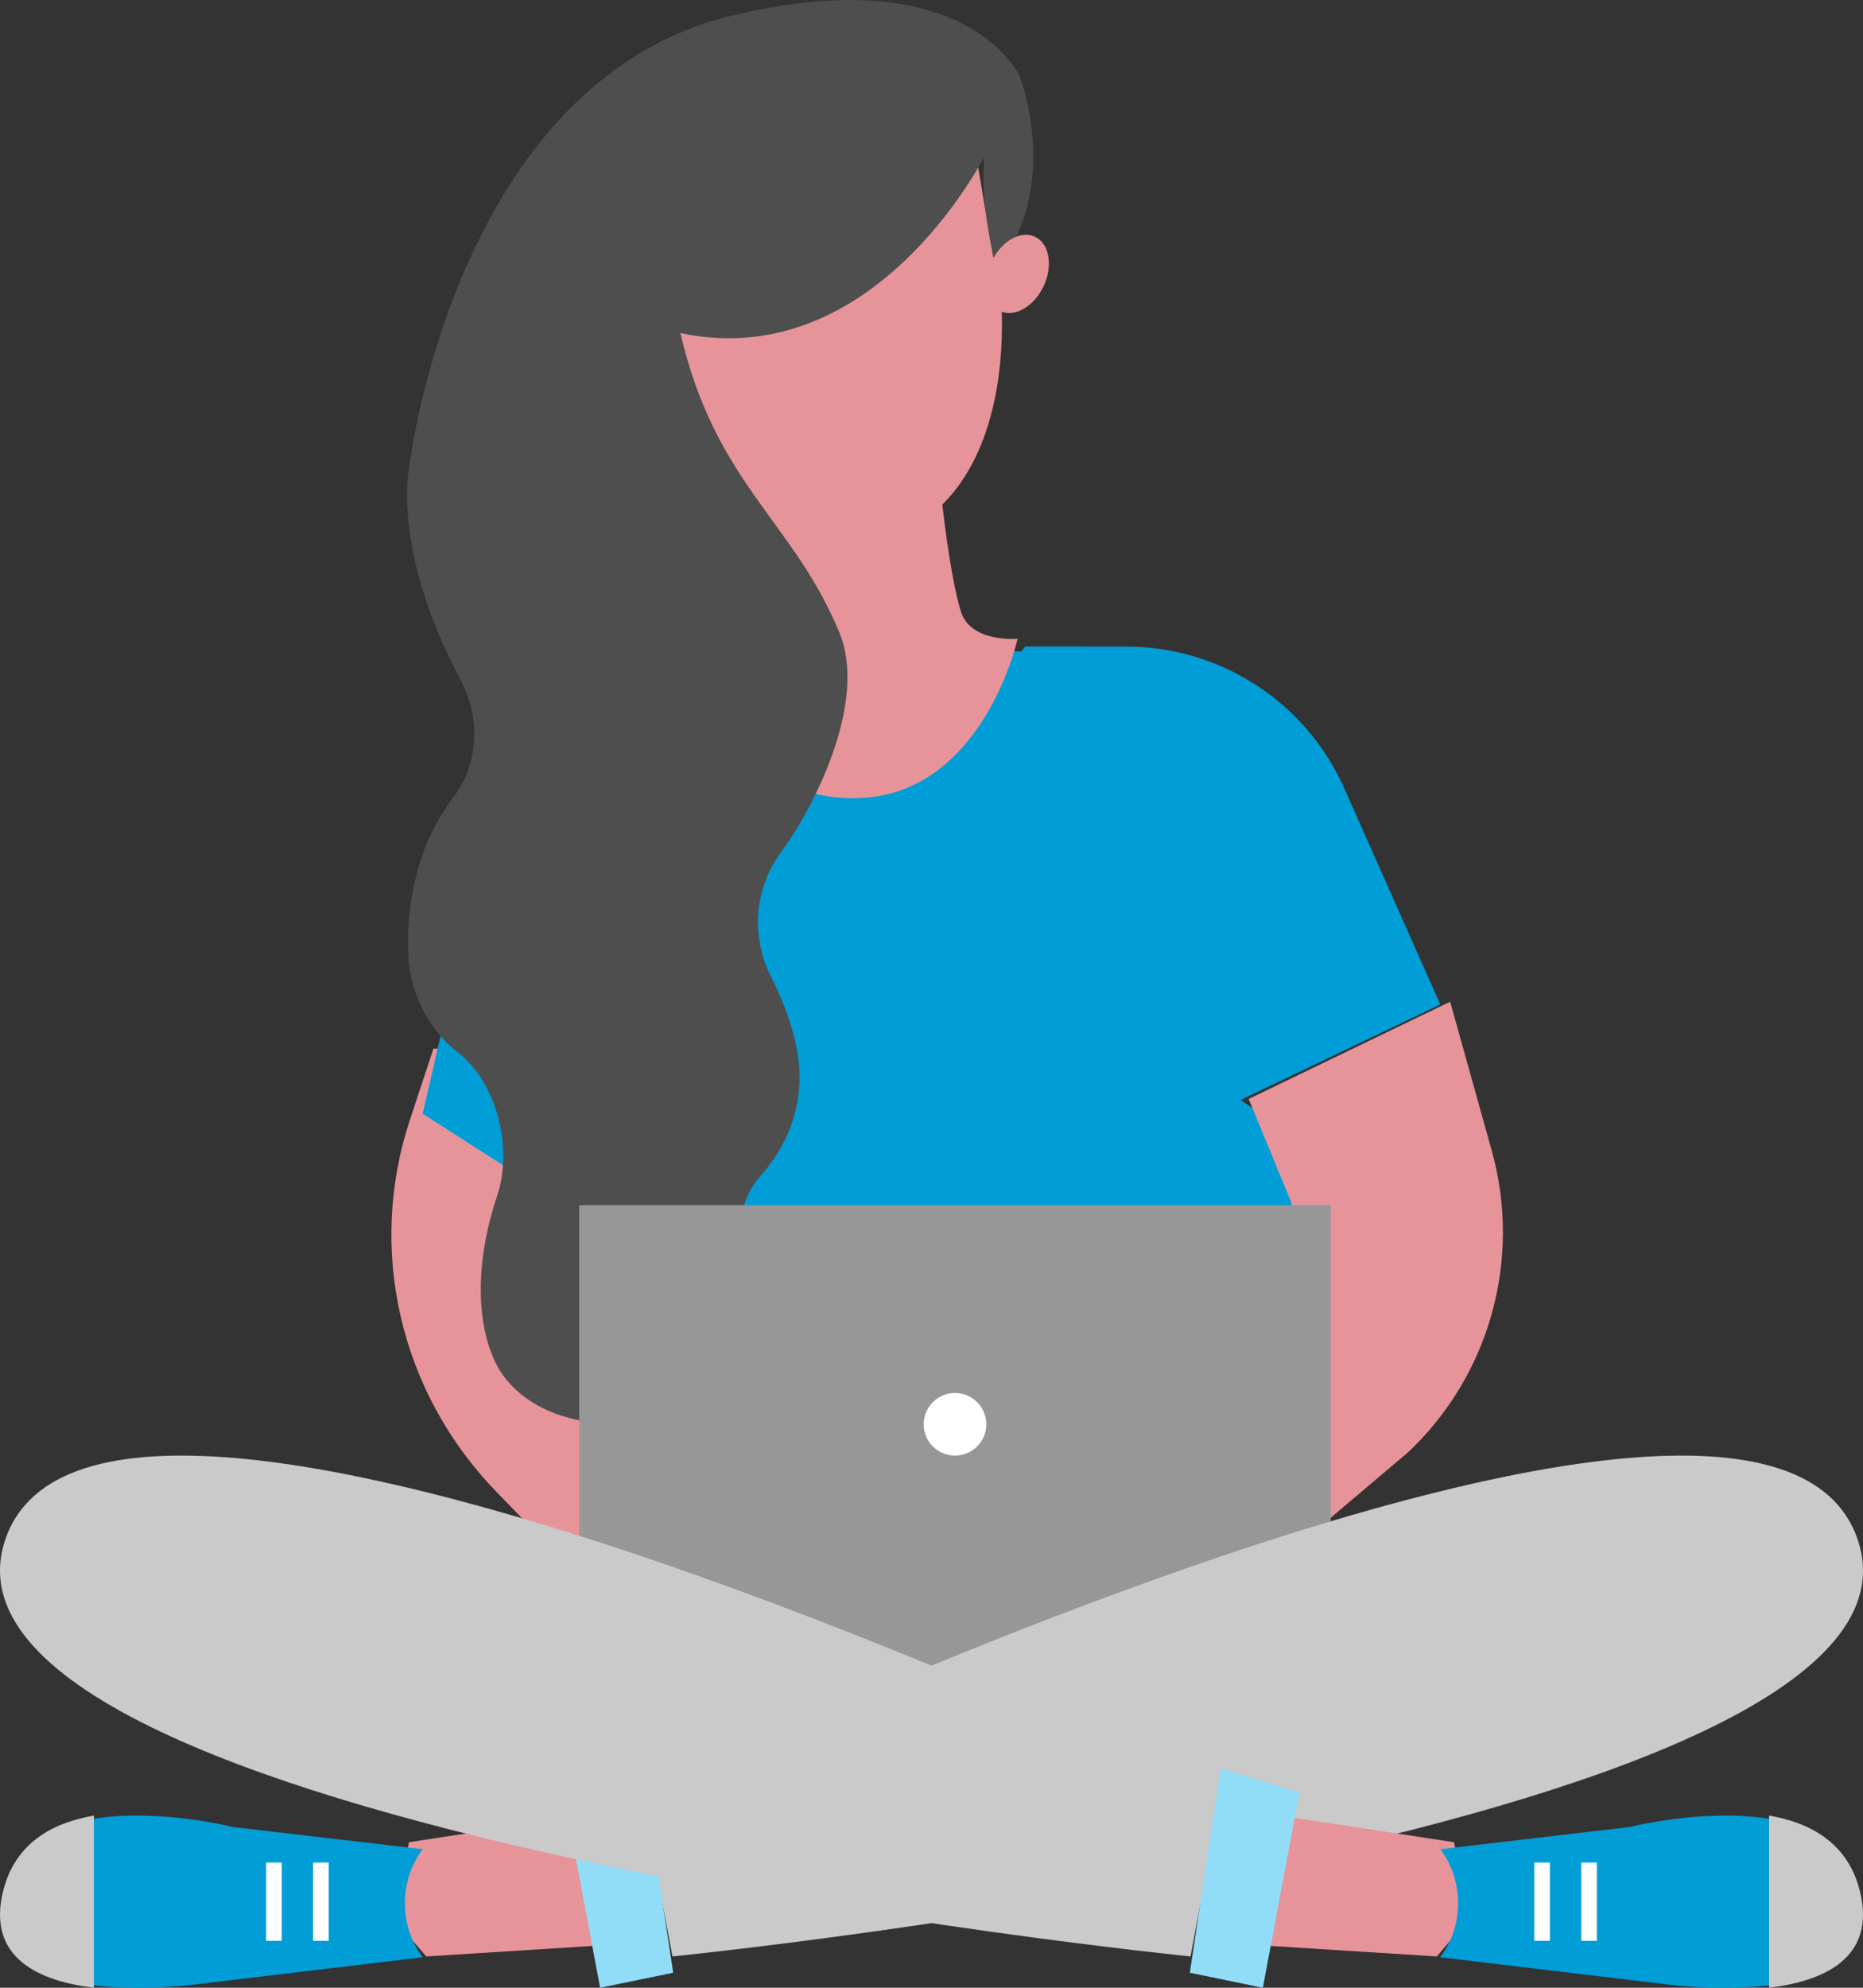 <svg width="135" height="144" viewBox="0 0 135 144" fill="none" xmlns="http://www.w3.org/2000/svg">
<rect x="0" y="0" width="135" height="144" fill="#333333" stroke="none"/>
<g id="Group">
<path id="Path" d="M74.289 46.835L81.606 46.84C88.443 46.845 94.637 50.867 97.41 57.106L104.37 72.769L89.889 79.689L94.529 82.813L97.101 106.583L43.987 105.69L41.975 46.488L74.008 47.192L74.289 46.835Z" fill="#009DD6"/>
<path id="Path_2" d="M68.014 34.016C68.014 34.016 68.676 41.307 69.656 44.384C70.429 46.576 73.74 46.276 73.74 46.276C73.74 46.276 71.192 57.827 61.844 57.827C52.496 57.827 51.05 47.916 51.05 47.916L57.688 46.86L54.621 36.311L68.014 34.016Z" fill="#E69499"/>
<path id="Path_3" d="M71.974 18.617L69.802 5.669L47.647 15.659L48.989 23.238C48.989 23.238 50.701 41.7 62.495 39.504C75.254 37.125 72.543 18.452 71.974 18.617Z" fill="#E69499"/>
<path id="Path_4" d="M105.083 72.567L108.096 83.347C110.294 91.213 107.948 99.656 102.019 105.222L88.346 116.787L83.95 103.844L91.511 96.205C93.995 93.698 94.735 89.927 93.386 86.654L90.484 79.613L105.083 72.567Z" fill="#E69499"/>
<path id="Path_5" d="M31.406 75.969L29.701 81.135C26.59 90.55 28.988 100.869 35.956 108.057L44.417 116.787L48.782 96.378L36.72 75.969H31.406Z" fill="#E69499"/>
<path id="Path_6" d="M30.63 80.683L37.427 85.039L38.571 72.567H32.492L30.63 80.683Z" fill="#009DD6"/>
<path id="Path_7" d="M49.305 24.129C63.395 27.119 71.336 11.323 71.336 11.323C71.336 11.323 70.906 14.619 72.236 19.501C76.979 13.306 73.878 5.5 73.878 5.5C73.878 5.5 70.043 -3.025 52.945 1.152C33.009 6.024 29.687 33.597 29.687 33.597C29.687 33.597 28.229 39.601 33.363 49.224C34.813 51.941 34.732 55.29 32.869 57.739C28.602 63.346 29.69 70.262 29.69 70.262C29.69 70.262 30.108 73.866 33.166 76.227C36.025 78.433 37.177 83.164 36.032 86.601C33.577 93.959 35.67 98.15 35.67 98.15C35.67 98.15 37.006 102.879 44.31 103.166C54.96 103.587 54.734 95.072 53.774 90.275C53.408 88.45 53.883 86.563 55.117 85.178C56.423 83.714 57.842 81.425 57.932 78.342C58.006 75.739 56.998 72.989 55.867 70.747C54.401 67.846 54.656 64.389 56.573 61.77C59.294 58.053 62.803 50.654 60.838 45.856C57.512 37.754 51.837 35.049 49.305 24.129Z" fill="#4E4E4E"/>
<path id="Path_8" d="M96.428 87.307H41.975V120.189H96.428V87.307Z" fill="#979797"/>
<path id="Path_9" d="M96.428 119.055H41.975V121.323H96.428V119.055Z" fill="#979797"/>
<path id="Path_10" d="M66.933 103.181C66.933 104.433 67.95 105.449 69.202 105.449C70.454 105.449 71.471 104.433 71.471 103.181C71.471 101.927 70.454 100.913 69.202 100.913C67.95 100.913 66.933 101.93 66.933 103.181Z" fill="white"/>
<path id="Path_11" d="M134.623 111.555C141.627 132.408 48.73 141.732 48.73 141.732L46.513 129.947C46.51 129.947 127.619 90.702 134.623 111.555Z" fill="#CACACA"/>
<path id="Path_12" d="M44.244 140.888L30.888 141.732L28.361 138.788L29.644 133.455L42.266 131.528L44.244 140.888Z" fill="#E69499"/>
<path id="Path_13" d="M30.63 133.963L16.885 132.357C16.885 132.357 11.56 131.003 6.807 131.755V143.833C10.368 144.233 13.907 143.788 13.907 143.788L30.63 141.792L30.441 141.513C28.903 139.26 28.979 136.14 30.63 133.963Z" fill="#009DD6"/>
<path id="Path_14" d="M0.218 137.025C1.079 133.505 3.829 132.033 6.807 131.528V144C2.944 143.536 -0.977 141.91 0.218 137.025Z" fill="#CACACA"/>
<path id="Path_15" d="M23.823 134.929H22.689V140.598H23.823V134.929Z" fill="white"/>
<path id="Path_16" d="M20.42 134.929H19.286V140.598H20.42V134.929Z" fill="white"/>
<path id="Path_17" d="M46.542 128.126L48.782 142.913L43.486 144L40.84 129.866L46.542 128.126Z" fill="#91DDF8"/>
<path id="Path_18" d="M71.773 19.138C71.149 20.654 71.521 22.197 72.607 22.588C73.694 22.976 75.079 22.063 75.706 20.548C76.33 19.032 75.958 17.489 74.872 17.098C73.787 16.707 72.4 17.621 71.773 19.138Z" fill="#E69499"/>
<path id="Path_19" d="M0.377 111.555C-6.627 132.408 86.27 141.732 86.27 141.732L88.487 129.947C88.49 129.947 7.381 90.702 0.377 111.555Z" fill="#CACACA"/>
<path id="Path_20" d="M90.756 140.888L104.112 141.732L106.639 138.788L105.356 133.455L92.734 131.528L90.756 140.888Z" fill="#E69499"/>
<path id="Path_21" d="M128.193 131.762C123.437 130.995 118.089 132.356 118.089 132.356L104.37 133.963C106.018 136.14 106.094 139.26 104.559 141.514L104.37 141.792L121.062 143.789C121.062 143.789 124.627 144.236 128.193 143.829V131.762Z" fill="#009DD6"/>
<path id="Path_22" d="M134.781 137.025C133.921 133.505 131.171 132.033 128.193 131.528V144C132.056 143.536 135.977 141.91 134.781 137.025Z" fill="#CACACA"/>
<path id="Path_23" d="M112.311 134.929H111.177V140.598H112.311V134.929Z" fill="white"/>
<path id="Path_24" d="M115.714 134.929H114.58V140.598H115.714V134.929Z" fill="white"/>
<path id="Path_25" d="M88.458 128.126L86.219 142.913L91.512 144L94.16 129.866L88.458 128.126Z" fill="#91DDF8"/>
</g>
</svg>
